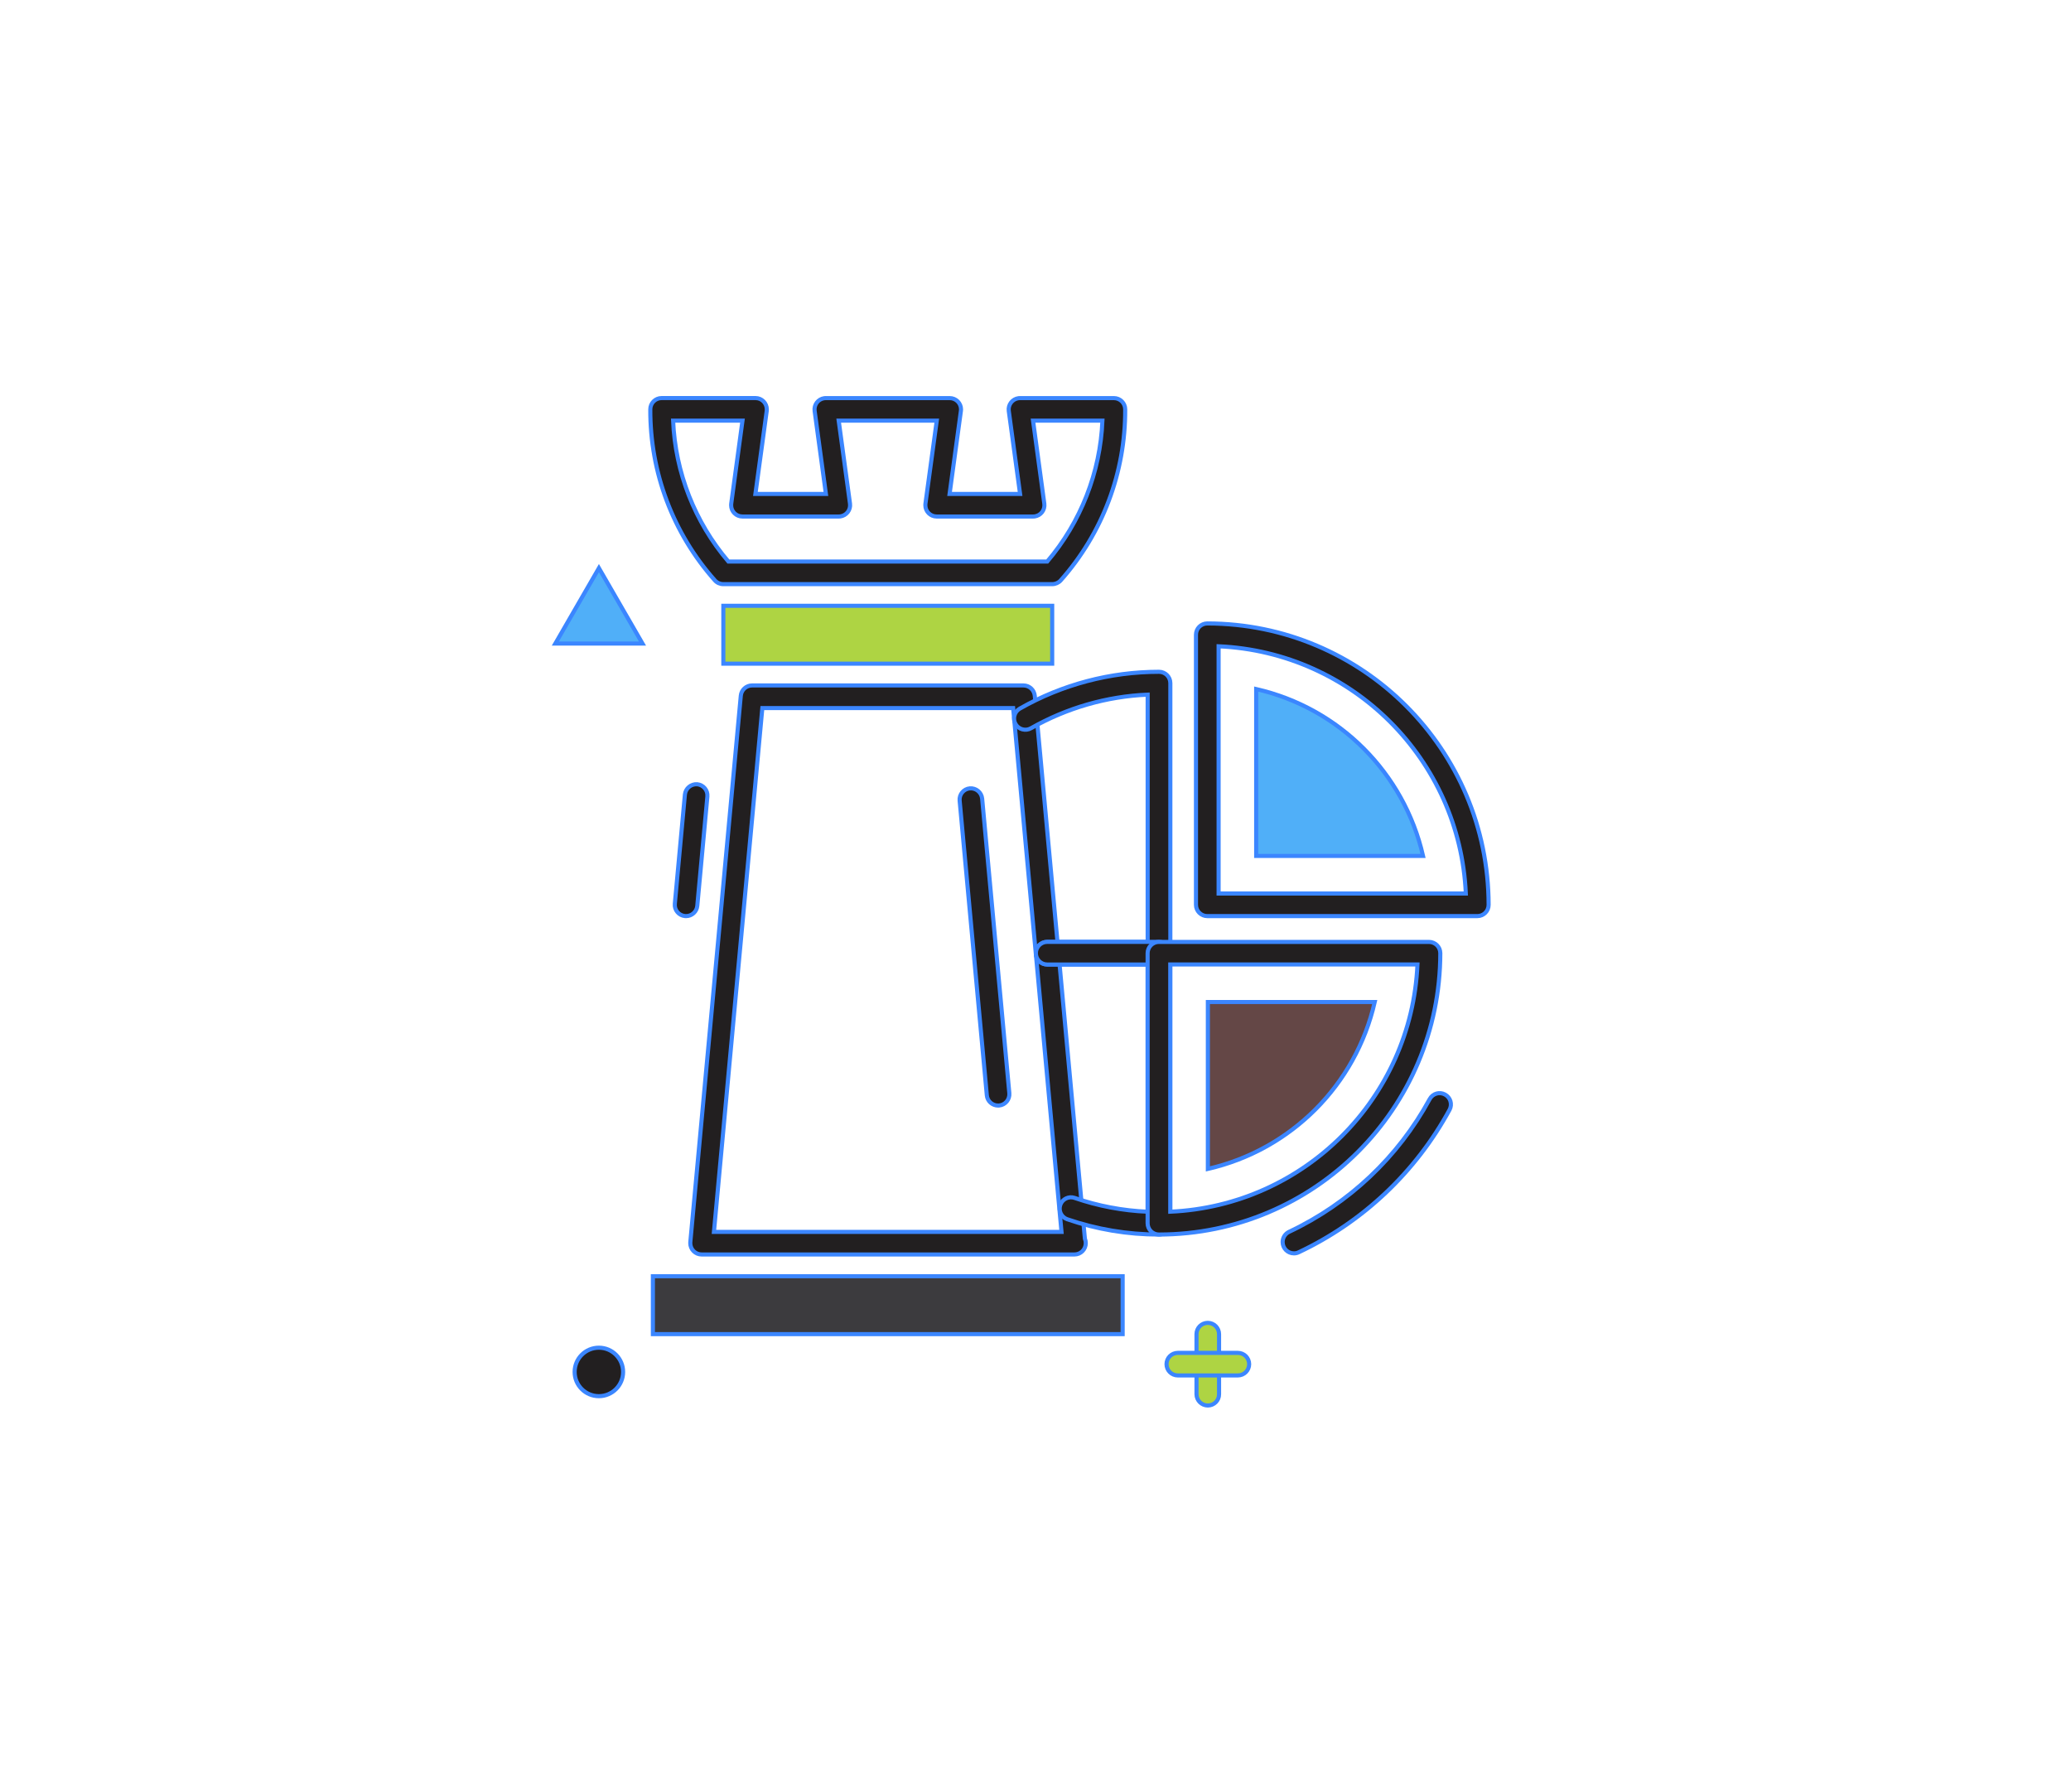 <?xml version="1.0" encoding="UTF-8" standalone="no"?>
<!DOCTYPE svg PUBLIC "-//W3C//DTD SVG 1.1//EN" "http://www.w3.org/Graphics/SVG/1.1/DTD/svg11.dtd">
<svg width="100%" height="100%" viewBox="0 0 505 437" version="1.1" xmlns="http://www.w3.org/2000/svg" xmlns:xlink="http://www.w3.org/1999/xlink" xml:space="preserve" xmlns:serif="http://www.serif.com/" style="fill-rule:evenodd;clip-rule:evenodd;">
    <g transform="matrix(1,0,0,1,54.031,48.716)">
        <g id="Group_4224">
            <g id="_04">
                <path id="Path_23" d="M207.97,257.15L117.05,257.15C115.53,257.15 114.29,255.91 114.29,254.39C114.29,254.3 114.29,254.22 114.3,254.13L126.61,120.91C126.74,119.49 127.93,118.41 129.35,118.41L195.54,118.41C196.96,118.41 198.15,119.5 198.29,120.91L210.51,253.29C210.66,253.64 210.73,254.01 210.73,254.38C210.73,255.91 209.5,257.15 207.97,257.15C207.98,257.15 207.98,257.15 207.97,257.15ZM120.06,251.64L204.81,251.64L193.02,123.93L131.86,123.93L120.06,251.64Z" style="fill:rgb(34,31,32);fill-rule:nonzero;stroke:rgb(59,134,255);stroke-width:1px;"/>
                <rect id="Rectangle_2" x="122.35" y="98.99" width="80.19" height="14.11" style="fill:rgb(174,212,67);stroke:rgb(59,134,255);stroke-width:1px;"/>
                <rect id="Rectangle_3" x="105.17" y="262.46" width="114.55" height="14.11" style="fill:rgb(60,59,62);stroke:rgb(59,134,255);stroke-width:1px;"/>
                <path id="Path_24" d="M202.58,93.71L122.33,93.71C121.55,93.71 120.8,93.38 120.28,92.79C110.07,81.3 104.47,66.45 104.54,51.09C104.54,49.57 105.77,48.34 107.29,48.34L130.2,48.34C131.72,48.34 132.95,49.57 132.95,51.1C132.95,51.22 132.94,51.35 132.93,51.47L130.17,71.72L147.36,71.72L144.61,51.47C144.41,49.96 145.46,48.58 146.97,48.37C147.09,48.35 147.21,48.35 147.34,48.35L177.55,48.35C179.07,48.35 180.3,49.57 180.31,51.09C180.31,51.22 180.3,51.34 180.28,51.47L177.52,71.72L194.71,71.72L191.95,51.47C191.75,49.96 192.82,48.57 194.33,48.37C194.45,48.35 194.56,48.35 194.68,48.35L217.59,48.35C219.11,48.35 220.34,49.58 220.34,51.1C220.41,66.46 214.81,81.32 204.61,92.8C204.1,93.37 203.36,93.7 202.58,93.71ZM123.58,88.2L201.33,88.2C209.52,78.57 214.26,66.48 214.79,53.85L197.87,53.85L200.62,74.1C200.82,75.61 199.77,76.99 198.26,77.2C198.14,77.22 198.01,77.22 197.89,77.22L174.36,77.22C172.84,77.22 171.61,75.99 171.61,74.47C171.61,74.35 171.62,74.22 171.63,74.1L174.39,53.85L150.48,53.85L153.24,74.1C153.44,75.61 152.37,77 150.86,77.2C150.74,77.22 150.63,77.22 150.51,77.22L127,77.22C125.48,77.22 124.25,75.99 124.25,74.47C124.25,74.35 124.26,74.22 124.27,74.1L127.02,53.85L110.1,53.85C110.64,66.47 115.38,78.57 123.58,88.2Z" style="fill:rgb(34,31,32);fill-rule:nonzero;stroke:rgb(59,134,255);stroke-width:1px;"/>
                <path id="Path_25" d="M228.58,186.45L201.32,186.45C199.8,186.45 198.56,185.22 198.56,183.69C198.56,182.17 199.79,180.93 201.32,180.93L225.82,180.93L225.82,120.65C215.83,121.08 206.09,123.89 197.39,128.83C196.08,129.6 194.39,129.16 193.62,127.85C192.85,126.54 193.29,124.85 194.6,124.08C194.62,124.07 194.64,124.05 194.67,124.04C205.01,118.17 216.69,115.08 228.59,115.08C230.11,115.08 231.34,116.31 231.35,117.84L231.35,183.69C231.34,185.21 230.1,186.44 228.58,186.45Z" style="fill:rgb(34,31,32);fill-rule:nonzero;stroke:rgb(59,134,255);stroke-width:1px;"/>
                <path id="Path_26" d="M228.58,252.29C220.96,252.3 213.38,251.03 206.17,248.55C204.74,248.03 204.01,246.45 204.53,245.02C205.04,243.62 206.57,242.88 207.98,243.35C213.73,245.34 219.74,246.47 225.82,246.73L225.82,186.45L201.32,186.45C199.8,186.45 198.56,185.22 198.56,183.69C198.56,182.17 199.79,180.93 201.32,180.93L228.58,180.93C230.1,180.93 231.33,182.16 231.33,183.68L231.33,249.53C231.33,251.06 230.1,252.29 228.58,252.29Z" style="fill:rgb(34,31,32);fill-rule:nonzero;stroke:rgb(59,134,255);stroke-width:1px;"/>
                <path id="Path_27" d="M261.49,256.88C259.97,256.88 258.73,255.65 258.73,254.12C258.73,253.05 259.35,252.07 260.32,251.62C274.89,244.74 286.89,233.41 294.59,219.26C295.31,217.92 296.98,217.42 298.32,218.15C299.66,218.87 300.16,220.54 299.43,221.88C291.17,237.07 278.3,249.23 262.66,256.61C262.3,256.79 261.9,256.88 261.49,256.88Z" style="fill:rgb(34,31,32);fill-rule:nonzero;stroke:rgb(59,134,255);stroke-width:1px;"/>
                <path id="Path_28" d="M228.57,252.29C227.05,252.29 225.81,251.06 225.81,249.54L225.81,183.69C225.81,182.17 227.05,180.93 228.57,180.94L294.42,180.94C295.94,180.94 297.17,182.17 297.18,183.69C297.13,221.55 266.45,252.25 228.57,252.29ZM231.33,186.44L231.33,246.72C263.99,245.25 290.14,219.11 291.61,186.44L231.33,186.44Z" style="fill:rgb(34,31,32);fill-rule:nonzero;stroke:rgb(59,134,255);stroke-width:1px;"/>
                <path id="Path_29" d="M240.5,195.6L281.19,195.6C276.56,215.85 260.75,231.66 240.5,236.29L240.5,195.6Z" style="fill:rgb(100,71,70);fill-rule:nonzero;stroke:rgb(59,134,255);stroke-width:1px;"/>
                <path id="Path_30" d="M306.21,174.65L240.36,174.65C238.84,174.65 237.6,173.41 237.6,171.89L237.6,106.05C237.6,104.53 238.83,103.29 240.36,103.29C278.23,103.34 308.91,134.02 308.96,171.89C308.97,173.41 307.74,174.65 306.21,174.65ZM243.12,169.14L303.4,169.14C301.93,136.48 275.79,110.33 243.12,108.86L243.12,169.14Z" style="fill:rgb(34,31,32);fill-rule:nonzero;stroke:rgb(59,134,255);stroke-width:1px;"/>
                <path id="Path_31" d="M252.28,159.98L252.28,119.29C272.53,123.91 288.34,139.73 292.97,159.98L252.28,159.98Z" style="fill:rgb(80,175,248);fill-rule:nonzero;stroke:rgb(59,134,255);stroke-width:1px;"/>
                <path id="Path_32" d="M113.26,174.65C113.17,174.65 113.09,174.65 113,174.64C111.49,174.5 110.37,173.16 110.52,171.65L112.98,144.99C113.15,143.49 114.47,142.4 115.97,142.5C117.48,142.64 118.6,143.97 118.46,145.49L118.46,145.5L116,172.14C115.87,173.56 114.68,174.65 113.26,174.65Z" style="fill:rgb(34,31,32);fill-rule:nonzero;stroke:rgb(59,134,255);stroke-width:1px;"/>
                <path id="Path_33" d="M189.34,220.84C187.92,220.84 186.73,219.76 186.6,218.34L179.97,146.49C179.83,144.98 180.94,143.64 182.45,143.5L182.46,143.5C183.97,143.38 185.3,144.48 185.46,145.99L192.09,217.84C192.22,219.35 191.11,220.69 189.6,220.83C189.51,220.83 189.42,220.84 189.34,220.84Z" style="fill:rgb(34,31,32);fill-rule:nonzero;stroke:rgb(59,134,255);stroke-width:1px;"/>
                <path id="Path_34" d="M81.38,108.2L92.01,89.8L102.64,108.2L81.38,108.2Z" style="fill:rgb(80,175,248);fill-rule:nonzero;stroke:rgb(59,134,255);stroke-width:1px;"/>
                <path id="Path_35" d="M97.91,285.79C97.91,289.05 95.27,291.7 92,291.7C88.74,291.7 86.09,289.06 86.09,285.79C86.09,282.53 88.73,279.88 92,279.88C95.27,279.88 97.91,282.53 97.91,285.79L97.91,285.79Z" style="fill:rgb(34,31,32);fill-rule:nonzero;stroke:rgb(59,134,255);stroke-width:1px;"/>
                <g id="Group_3" transform="matrix(1,0,0,1,90.698,137.223)">
                    <path id="Path_36" d="M149.79,156.75C148.27,156.75 147.04,155.52 147.03,154L147.03,139.35C147.03,137.83 148.26,136.6 149.78,136.6C151.3,136.6 152.53,137.83 152.53,139.35L152.53,154C152.55,155.51 151.32,156.75 149.79,156.75L149.79,156.75Z" style="fill:rgb(174,212,67);fill-rule:nonzero;stroke:rgb(59,134,255);stroke-width:1px;"/>
                    <path id="Path_37" d="M157.12,149.42L142.47,149.42C140.95,149.42 139.72,148.19 139.72,146.67C139.72,145.15 140.95,143.92 142.47,143.92L157.12,143.92C158.64,143.92 159.87,145.15 159.87,146.67C159.87,148.19 158.64,149.42 157.12,149.42Z" style="fill:rgb(174,212,67);fill-rule:nonzero;stroke:rgb(59,134,255);stroke-width:1px;"/>
                </g>
            </g>
        </g>
    </g>
</svg>
